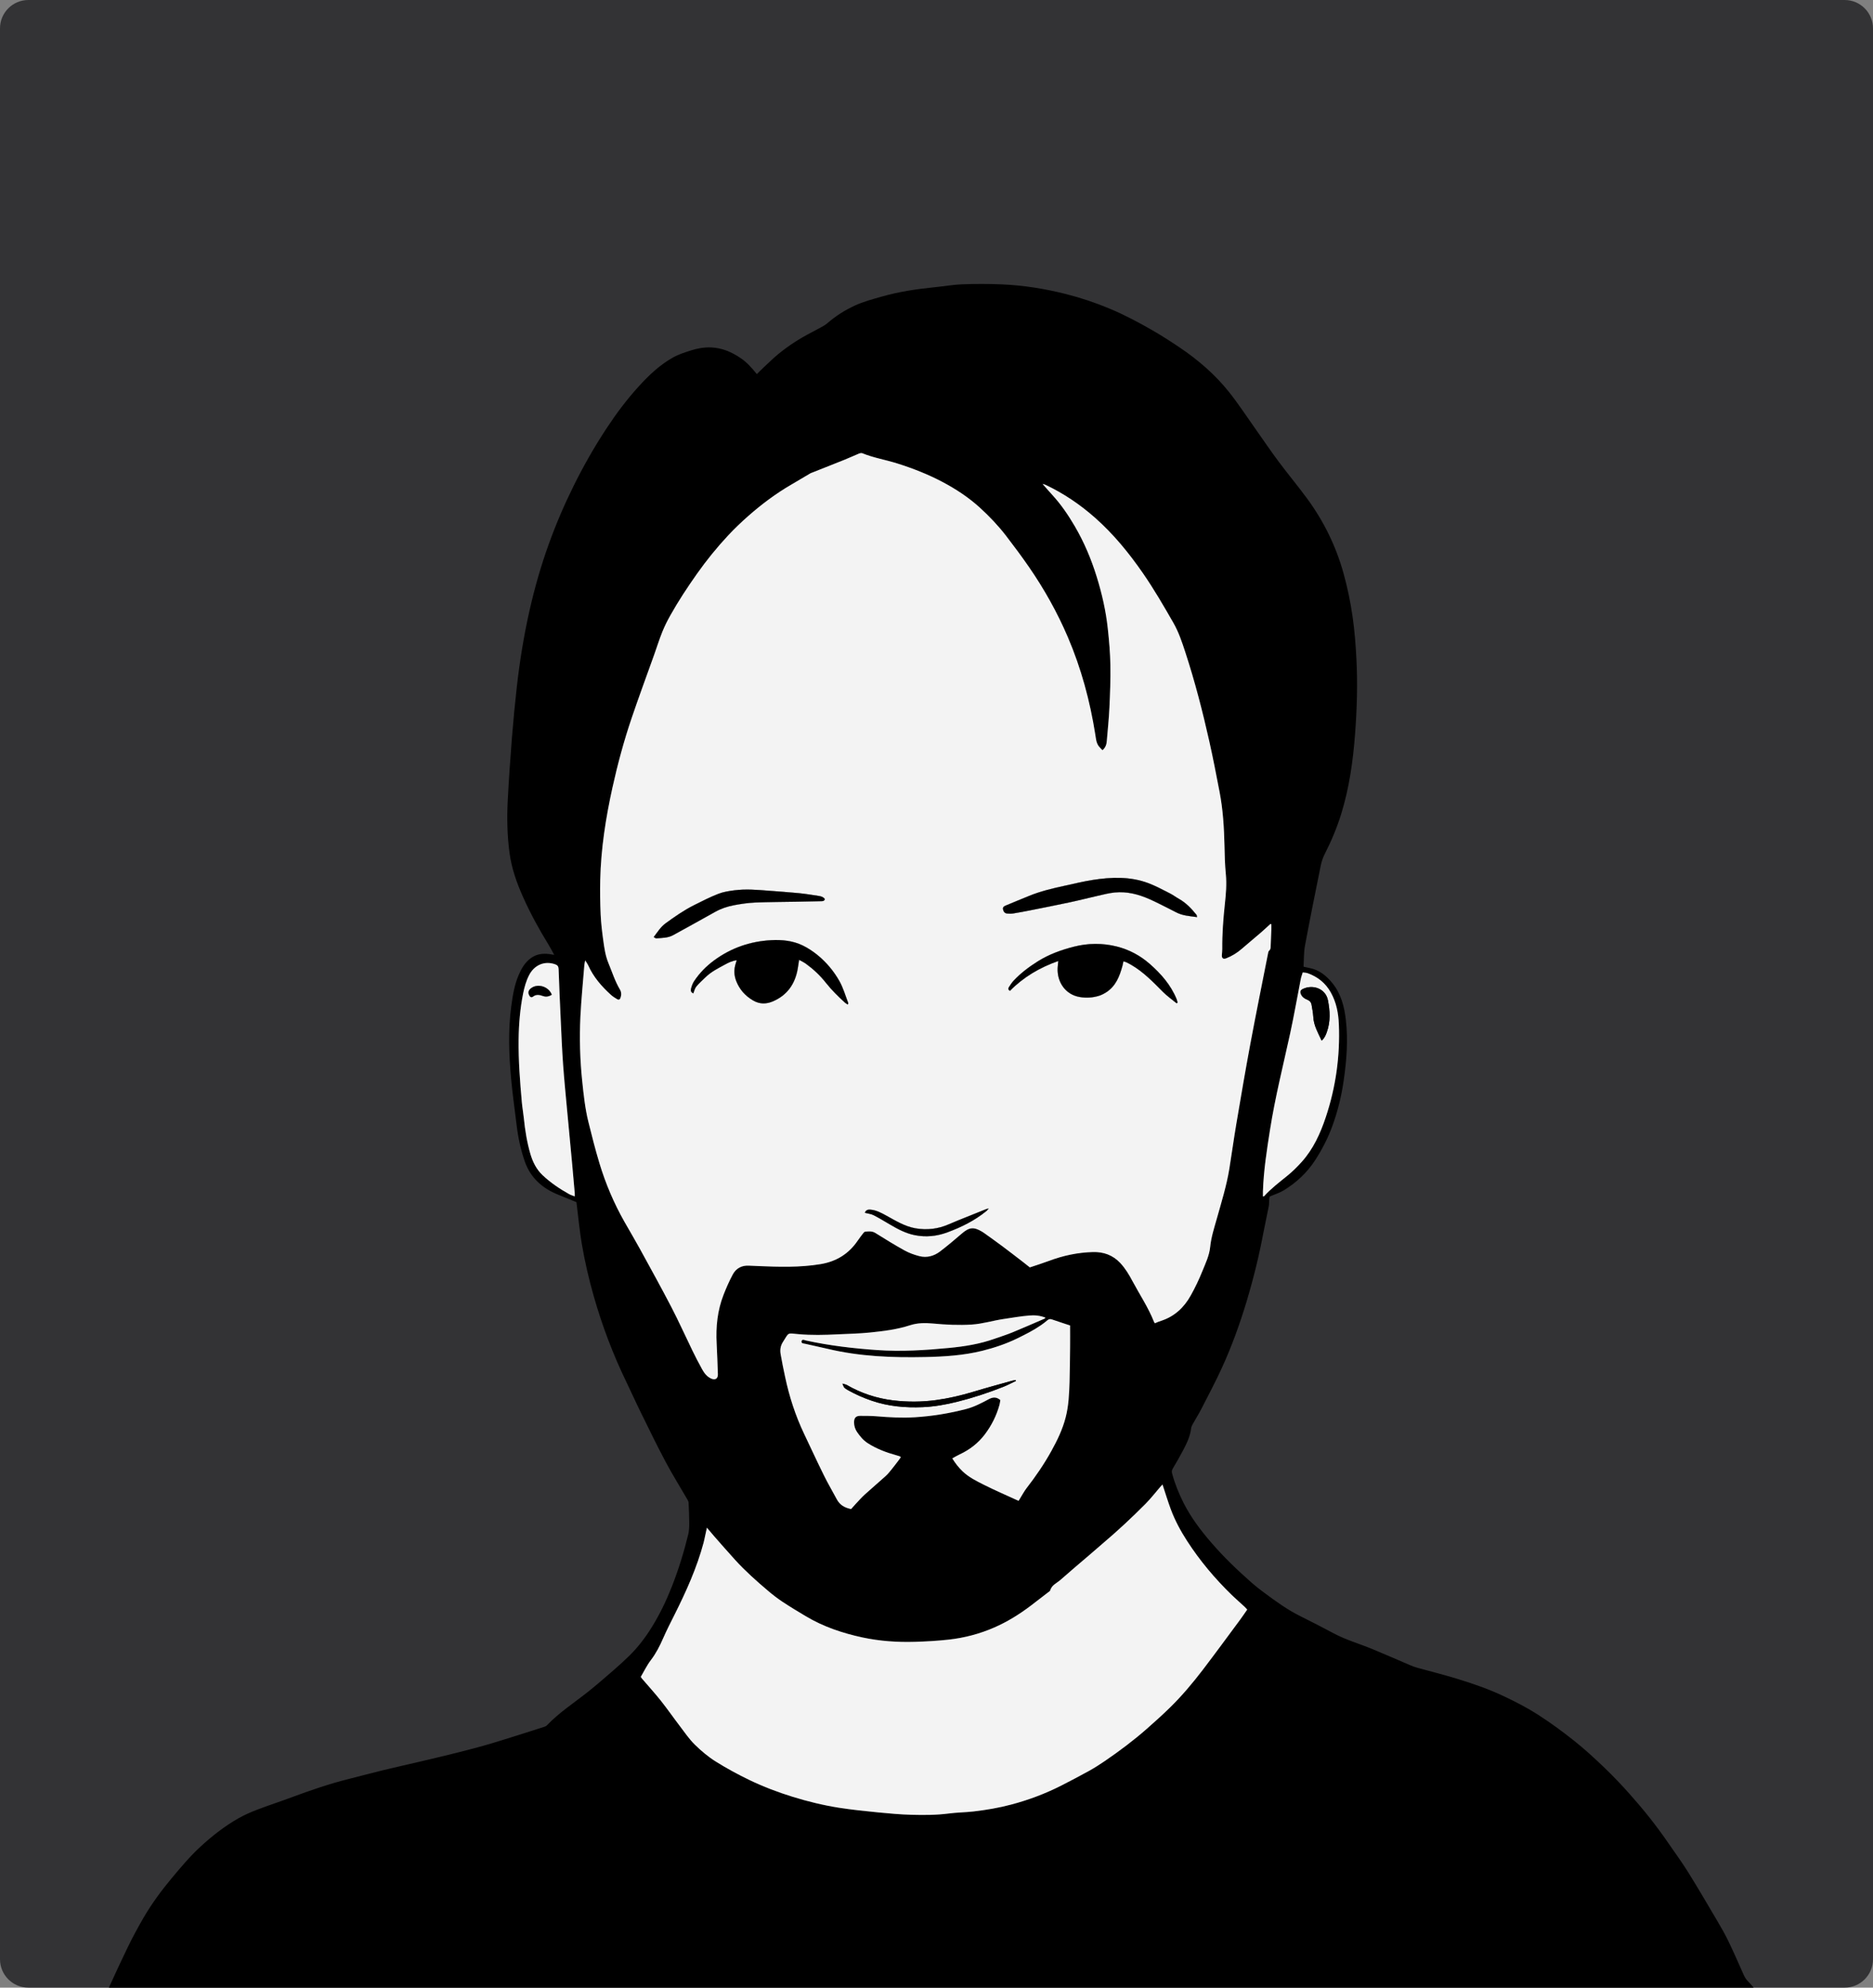 <svg width="330" height="350" viewBox="0 0 330 350" fill="none" xmlns="http://www.w3.org/2000/svg">
<rect x="0" y="0" width="330" height="350" fill="#808080" stroke="none"/>
<g clip-path="url(#clip0_159_76)">
<path d="M0 5C0 2.239 2.239 0 5 0H325C327.761 0 330 2.239 330 5V345C330 347.761 327.761 350 325 350H5C2.239 350 0 347.761 0 345V5Z" fill="#202022" fill-opacity="0.8"/>
<path d="M309.23 350.314C308.81 349.792 308.374 349.281 307.903 348.806C307.573 348.47 307.369 348.09 307.18 347.667C306.316 345.704 305.449 343.741 304.518 341.81C303.933 340.603 303.265 339.435 302.582 338.28C300.882 335.391 299.189 332.498 297.418 329.652C296.315 327.879 295.07 326.197 293.888 324.472C291.838 321.484 289.58 318.658 287.173 315.959C285.732 314.341 284.236 312.765 282.673 311.266C280.957 309.623 279.201 308.005 277.344 306.528C275.278 304.886 273.134 303.323 270.912 301.898C269.05 300.707 267.071 299.686 265.072 298.74C262.351 297.442 259.496 296.46 256.614 295.582C254.348 294.889 252.043 294.319 249.758 293.686C249.322 293.568 248.894 293.409 248.478 293.235C246.247 292.285 244.032 291.3 241.786 290.378C239.524 289.444 237.156 288.779 234.981 287.615C233.053 286.587 231.109 285.581 229.146 284.612C226.809 283.46 224.72 281.925 222.635 280.385C221.928 279.863 221.233 279.317 220.569 278.735C218.036 276.511 215.606 274.184 213.399 271.623C211.537 269.466 209.825 267.207 208.533 264.654C207.697 263 207.002 261.286 206.519 259.489C206.425 259.149 206.448 258.904 206.633 258.591C207.257 257.558 207.85 256.505 208.416 255.441C209.071 254.206 209.684 252.952 209.861 251.531C209.888 251.297 209.982 251.06 210.096 250.854C210.603 249.94 211.168 249.057 211.647 248.127C212.861 245.765 214.106 243.414 215.217 241.004C216.984 237.169 218.421 233.204 219.639 229.159C220.832 225.19 221.822 221.173 222.588 217.101C222.882 215.545 223.236 214.002 223.534 212.446C223.613 212.035 223.589 211.607 223.624 211.184C223.64 210.982 223.687 210.776 223.699 210.701C224.606 210.305 225.466 210.048 226.204 209.593C228.411 208.236 230.28 206.51 231.71 204.302C232.943 202.398 233.972 200.404 234.745 198.275C235.688 195.69 236.343 193.035 236.736 190.308C237.251 186.758 237.537 183.2 237.125 179.619C236.858 177.268 236.285 175.008 234.753 173.121C233.701 171.827 232.456 170.802 230.767 170.465C230.434 170.398 230.104 170.323 229.668 170.228C229.746 168.977 229.699 167.731 229.919 166.535C230.795 161.83 231.741 157.136 232.695 152.443C232.837 151.742 233.068 151.034 233.394 150.397C234.561 148.121 235.546 145.77 236.304 143.325C237.718 138.754 238.382 134.044 238.743 129.287C239.081 124.863 239.214 120.43 238.982 115.99C238.853 113.521 238.664 111.059 238.311 108.609C237.942 106.021 237.415 103.48 236.717 100.967C235.385 96.171 233.229 91.782 230.3 87.789C228.663 85.565 226.891 83.448 225.242 81.231C223.832 79.344 222.513 77.385 221.15 75.461C219.631 73.32 218.193 71.108 216.56 69.058C214.074 65.939 211.074 63.351 207.768 61.139C206.216 60.098 204.642 59.081 203.02 58.151C200.589 56.754 198.111 55.436 195.52 54.356C193.003 53.303 190.423 52.436 187.784 51.772C184.073 50.838 180.303 50.236 176.482 50.074C174.165 49.979 171.841 49.975 169.524 50.066C167.851 50.129 166.186 50.434 164.517 50.596C161.379 50.909 158.277 51.388 155.238 52.258C153.679 52.709 152.108 53.117 150.616 53.806C148.829 54.629 147.199 55.67 145.715 56.96C145.515 57.134 145.287 57.28 145.055 57.411C144.333 57.811 143.606 58.21 142.872 58.59C140.85 59.639 138.941 60.866 137.174 62.306C136.267 63.05 135.427 63.882 134.567 64.681C134.162 65.057 133.777 65.449 133.345 65.872C132.474 64.804 131.633 63.842 130.561 63.106C128.963 62.01 127.255 61.262 125.303 61.179C124.094 61.127 122.908 61.337 121.769 61.697C120.681 62.041 119.566 62.394 118.576 62.948C116.248 64.25 114.328 66.07 112.533 68.045C110.432 70.352 108.571 72.837 106.859 75.438C104.719 78.687 102.794 82.066 101.067 85.557C99.417 88.881 97.957 92.288 96.7 95.779C95.329 99.57 94.218 103.445 93.323 107.382C92.31 111.847 91.579 116.358 91.061 120.905C90.723 123.897 90.436 126.897 90.197 129.901C89.906 133.573 89.651 137.25 89.459 140.926C89.298 144.017 89.361 147.112 89.773 150.187C90.134 152.902 91.033 155.45 92.149 157.94C93.445 160.837 94.96 163.615 96.625 166.31C96.975 166.872 97.273 167.465 97.646 168.142C97.281 168.083 97.022 168.035 96.763 168C95.62 167.857 94.548 167.992 93.566 168.692C92.514 169.44 91.901 170.501 91.406 171.637C90.625 173.425 90.326 175.341 90.071 177.268C89.514 181.479 89.671 185.698 90.048 189.908C90.291 192.639 90.692 195.354 91.018 198.077C91.277 200.273 91.732 202.422 92.459 204.512C93.48 207.436 95.569 209.253 98.349 210.373C99.429 210.808 100.505 211.251 101.561 211.683C101.589 211.912 101.608 212.071 101.628 212.233C101.915 214.496 102.123 216.776 102.504 219.024C103.034 222.15 103.756 225.241 104.624 228.292C106.109 233.5 108.025 238.538 110.385 243.41C111.237 245.171 112.038 246.964 112.906 248.721C114.339 251.634 115.753 254.562 117.281 257.424C118.49 259.699 119.861 261.884 121.149 264.112C121.239 264.27 121.314 264.46 121.321 264.634C121.376 265.817 121.435 266.997 121.435 268.18C121.435 268.849 121.42 269.538 121.262 270.179C120.501 273.313 119.546 276.388 118.368 279.392C117.402 281.845 116.264 284.216 114.881 286.456C113.711 288.356 112.364 290.125 110.758 291.676C109.894 292.511 109.003 293.322 108.096 294.11C106.619 295.388 105.15 296.674 103.627 297.885C101.18 299.832 98.538 301.53 96.358 303.814C96.237 303.94 96.052 304.023 95.879 304.079C92.781 305.06 89.69 306.065 86.576 306.999C84.613 307.589 82.622 308.096 80.635 308.602C78.57 309.125 76.492 309.611 74.419 310.102C72.086 310.652 69.746 311.167 67.417 311.733C65.399 312.223 63.396 312.769 61.382 313.272C57.989 314.119 54.69 315.255 51.415 316.474C49.393 317.226 47.335 317.894 45.321 318.662C44.202 319.09 43.094 319.572 42.053 320.158C39.603 321.543 37.388 323.277 35.319 325.18C33.469 326.882 31.851 328.813 30.238 330.744C28.396 332.953 26.699 335.26 25.258 337.745C24.288 339.415 23.369 341.117 22.525 342.854C21.088 345.823 19.717 348.826 18.343 351.826C17.86 352.867 17.444 353.939 17 355H309.438C309.458 353.654 313.004 355.807 313 354.462C312.996 354.24 309.368 350.488 309.23 350.314ZM101.267 210.677C100.886 210.523 100.556 210.428 100.262 210.266C98.585 209.328 96.99 208.252 95.589 206.93C94.516 205.917 93.861 204.611 93.448 203.198C92.844 201.132 92.506 199.015 92.29 196.874C92.2 195.963 92.031 195.065 91.948 194.155C91.615 190.463 91.332 186.766 91.375 183.054C91.406 180.335 91.634 177.628 92.164 174.957C92.388 173.849 92.687 172.761 93.201 171.747C94.096 169.978 95.883 169.116 97.827 169.808C98.227 169.951 98.4 170.172 98.42 170.635C98.522 173.611 98.651 176.591 98.793 179.567C98.915 182.172 99.021 184.772 99.205 187.372C99.401 190.134 99.68 192.888 99.932 195.647C100.222 198.781 100.525 201.912 100.815 205.046C100.972 206.732 101.118 208.422 101.263 210.108C101.275 210.262 101.263 210.42 101.263 210.677H101.267ZM227.316 181.95C228.007 178.772 228.556 175.566 229.185 172.373C229.255 172.013 229.397 171.66 229.526 171.233C229.837 171.28 230.135 171.277 230.398 171.371C232.169 172.005 233.559 173.117 234.49 174.791C235.452 176.524 235.813 178.4 235.888 180.363C236.112 185.959 235.354 191.42 233.583 196.723C232.625 199.592 231.38 202.331 229.334 204.603C228.564 205.458 227.744 206.277 226.856 206.997C225.423 208.161 223.95 209.273 222.702 210.65C222.678 210.677 222.607 210.662 222.509 210.674C222.509 210.385 222.501 210.096 222.509 209.811C222.627 206.146 223.192 202.529 223.762 198.916C224.665 193.201 226.079 187.593 227.312 181.95H227.316ZM118.309 230.208C116.515 226.757 114.63 223.353 112.761 219.942C111.885 218.343 110.95 216.776 110.047 215.189C108.182 211.912 106.709 208.453 105.618 204.844C104.887 202.43 104.267 199.98 103.662 197.531C103.081 195.18 102.83 192.774 102.578 190.368C102.182 186.588 102.08 182.801 102.26 179.017C102.41 175.982 102.716 172.954 102.955 169.927C102.971 169.713 103.03 169.507 103.105 169.112C103.328 169.476 103.505 169.701 103.619 169.951C104.538 172.028 105.991 173.691 107.644 175.19C107.978 175.491 108.371 175.729 108.759 175.962C109.011 176.109 109.215 176.014 109.321 175.721C109.501 175.21 109.501 174.704 109.223 174.241C108.351 172.776 107.848 171.154 107.2 169.595C106.658 168.289 106.466 166.899 106.278 165.518C106.073 164.026 105.893 162.526 105.826 161.023C105.736 159.012 105.704 156.994 105.751 154.979C105.873 149.475 106.721 144.057 107.907 138.686C108.826 134.539 109.933 130.435 111.3 126.414C112.568 122.674 113.943 118.974 115.27 115.254C115.745 113.912 116.173 112.551 116.703 111.237C117.104 110.244 117.591 109.278 118.117 108.344C119.535 105.815 121.129 103.405 122.802 101.035C124.49 98.644 126.332 96.381 128.323 94.248C129.419 93.076 130.589 91.964 131.79 90.903C134.162 88.81 136.687 86.922 139.424 85.331C140.559 84.674 141.678 84.001 142.805 83.337C142.896 83.281 143.006 83.257 143.104 83.218C144.989 82.474 146.877 81.734 148.758 80.974C149.622 80.626 150.471 80.23 151.334 79.874C151.515 79.803 151.766 79.743 151.931 79.811C153.918 80.622 156.035 80.962 158.069 81.603C160.818 82.47 163.504 83.519 166.052 84.868C168.412 86.115 170.651 87.583 172.638 89.392C174.322 90.923 175.889 92.577 177.279 94.382C178.654 96.167 179.997 97.972 181.277 99.824C183.963 103.714 186.272 107.826 188.137 112.187C190.497 117.7 192.044 123.434 192.979 129.351C193.093 130.059 193.136 130.807 193.596 131.412C193.784 131.654 194.016 131.86 194.243 132.101C194.801 131.626 194.958 131.076 195.005 130.475C195.166 128.524 195.374 126.576 195.465 124.621C195.583 122.124 195.681 119.623 195.637 117.126C195.602 114.981 195.41 112.836 195.182 110.707C194.852 107.6 194.157 104.565 193.234 101.581C192.272 98.466 191.012 95.478 189.366 92.665C188.216 90.698 186.936 88.814 185.384 87.132C184.823 86.522 184.285 85.893 183.684 85.213C183.884 85.272 184.045 85.3 184.191 85.367C187.379 86.867 190.277 88.83 192.916 91.157C196.164 94.018 198.889 97.358 201.359 100.92C203.318 103.749 205.038 106.718 206.747 109.698C207.662 111.296 208.239 113.022 208.808 114.759C210.509 119.94 211.871 125.219 213.065 130.542C213.729 133.498 214.302 136.478 214.875 139.458C215.48 142.581 215.665 145.747 215.739 148.921C215.774 150.587 215.81 152.253 215.975 153.907C216.151 155.696 215.994 157.461 215.802 159.222C215.519 161.846 215.323 164.47 215.346 167.109C215.35 167.458 215.307 167.806 215.28 168.154C215.233 168.72 215.504 168.957 216.049 168.748C217.07 168.352 217.989 167.778 218.822 167.05C219.913 166.1 221.033 165.186 222.124 164.244C222.709 163.737 223.271 163.207 223.844 162.689C223.895 162.712 223.946 162.732 223.997 162.756C223.997 163.045 224.009 163.334 223.997 163.623C223.962 164.588 223.923 165.554 223.88 166.52C223.868 166.836 223.903 167.149 223.605 167.402C223.467 167.517 223.432 167.786 223.393 167.992C222.352 173.267 221.28 178.539 220.294 183.822C219.419 188.504 218.621 193.197 217.828 197.891C217.381 200.515 217.023 203.154 216.599 205.782C216.112 208.79 215.201 211.691 214.38 214.615C213.921 216.242 213.387 217.88 213.222 219.55C213.065 221.106 212.409 222.427 211.855 223.805C211.259 225.293 210.56 226.757 209.774 228.154C208.628 230.2 206.998 231.751 204.736 232.527C204.508 232.602 204.281 232.677 204.057 232.764C203.864 232.84 203.676 232.927 203.483 233.01C203.413 232.911 203.354 232.855 203.326 232.78C202.329 230.243 200.809 227.988 199.533 225.597C198.928 224.458 198.272 223.361 197.385 222.408C196.062 220.991 194.412 220.421 192.555 220.472C189.9 220.544 187.324 221.086 184.827 222.024C183.731 222.435 182.608 222.784 181.446 223.175C181.037 222.851 180.625 222.518 180.205 222.194C178.995 221.268 177.794 220.334 176.576 219.424C175.528 218.644 174.46 217.888 173.396 217.124C173.266 217.029 173.133 216.942 172.995 216.863C171.534 216 170.745 216.107 169.457 217.219C168.2 218.3 166.932 219.376 165.613 220.377C164.548 221.181 163.296 221.529 161.976 221.189C161.085 220.959 160.186 220.639 159.377 220.191C157.625 219.226 155.921 218.169 154.221 217.108C153.643 216.748 153.054 216.839 152.454 216.875C152.344 216.883 152.218 216.994 152.139 217.093C151.794 217.536 151.444 217.979 151.13 218.446C149.54 220.797 147.345 222.142 144.561 222.601C140.924 223.203 137.28 223.092 133.628 222.942C133.071 222.918 132.509 222.894 131.951 222.867C130.679 222.799 129.686 223.33 129.097 224.434C128.48 225.589 127.946 226.8 127.471 228.023C126.403 230.774 126.104 233.643 126.265 236.579C126.363 238.38 126.411 240.181 126.481 241.977C126.509 242.761 126.014 243.078 125.295 242.753C124.545 242.413 124.078 241.784 123.701 241.107C123.085 240.007 122.515 238.879 121.961 237.747C120.736 235.238 119.594 232.685 118.309 230.208ZM174.209 246.382C172.936 247.059 171.668 247.732 170.254 248.104C167.282 248.879 164.274 249.37 161.199 249.564C158.925 249.706 156.675 249.58 154.413 249.39C153.463 249.311 152.505 249.311 151.55 249.315C150.769 249.319 150.471 249.695 150.474 250.486C150.482 251.103 150.667 251.673 150.997 252.156C151.511 252.904 152.081 253.605 152.866 254.115C154.437 255.132 156.153 255.765 157.932 256.26C158.112 256.312 158.293 256.363 158.47 256.422C158.54 256.45 158.603 256.505 158.725 256.585C158.619 256.735 158.525 256.881 158.422 257.016C157.983 257.59 157.555 258.172 157.099 258.73C156.765 259.145 156.428 259.565 156.035 259.921C154.825 261.017 153.577 262.066 152.367 263.166C151.798 263.684 151.283 264.274 150.753 264.836C150.478 265.125 150.219 265.43 149.956 265.726C148.849 265.509 147.973 265.026 147.439 264.017C146.681 262.596 145.86 261.211 145.15 259.766C143.96 257.36 142.837 254.922 141.682 252.497C140.151 249.283 139.059 245.919 138.325 242.437C138.046 241.123 137.767 239.809 137.543 238.483C137.41 237.719 137.484 237.019 137.956 236.283C139.055 234.565 138.659 234.743 140.642 234.925C142.958 235.139 145.271 235.079 147.588 234.961C149.477 234.866 151.374 234.838 153.255 234.644C155.642 234.399 158.034 234.114 160.331 233.366C161.658 232.935 163.001 232.931 164.364 233.057C166.645 233.271 168.927 233.39 171.228 233.239C173.136 233.113 174.943 232.539 176.812 232.262C178.316 232.04 179.816 231.775 181.328 231.648C182.266 231.569 183.236 231.632 184.218 232.036C184.104 232.135 184.061 232.191 184.006 232.214C182.121 233.026 180.24 233.853 178.34 234.632C177.303 235.056 176.231 235.388 175.175 235.76C172.618 236.666 169.964 237.09 167.285 237.351C163.044 237.759 158.796 238.028 154.535 237.731C150.325 237.438 146.143 236.951 142.016 236.049C141.737 235.986 141.305 235.736 141.223 236.207C141.156 236.587 141.619 236.568 141.879 236.631C143.206 236.94 144.541 237.213 145.864 237.525C151.515 238.871 157.264 239.088 163.037 238.962C166.422 238.891 169.81 238.673 173.109 237.85C175.226 237.323 177.299 236.623 179.274 235.657C180.696 234.961 182.102 234.256 183.401 233.358C183.798 233.085 184.179 232.792 184.544 232.479C184.799 232.262 185.043 232.234 185.353 232.341C186.433 232.717 187.521 233.065 188.542 233.405C188.542 234.684 188.553 235.911 188.542 237.141C188.518 239.211 188.506 241.281 188.443 243.347C188.377 245.444 188.29 247.542 187.76 249.588C187.218 251.689 186.288 253.62 185.243 255.5C183.967 257.804 182.486 259.968 180.872 262.046C180.433 262.616 180.099 263.265 179.714 263.878C179.616 264.037 179.518 264.191 179.463 264.282C177.409 263.34 175.375 262.465 173.396 261.472C172.068 260.807 170.721 260.146 169.61 259.094C168.907 258.425 168.33 257.681 167.784 256.806C168.259 256.549 168.664 256.296 169.096 256.098C170.847 255.283 172.343 254.131 173.513 252.588C174.703 251.016 175.583 249.271 176.105 247.356C176.18 247.075 176.207 246.786 176.25 246.536C175.555 245.935 174.9 246.014 174.212 246.382H174.209ZM218.527 285.166C216.34 288.11 214.176 291.078 211.95 293.991C210.143 296.354 208.231 298.633 206.103 300.711C204.783 301.997 203.413 303.232 202.027 304.447C199.694 306.497 197.208 308.353 194.648 310.102C193.768 310.704 192.865 311.281 191.931 311.8C190.297 312.702 188.644 313.577 186.979 314.42C184.163 315.852 181.23 316.949 178.175 317.76C175.976 318.346 173.753 318.718 171.507 318.979C170.077 319.141 168.632 319.145 167.211 319.331C165.008 319.62 162.797 319.624 160.59 319.564C158.654 319.509 156.718 319.339 154.79 319.149C152.461 318.919 150.129 318.682 147.816 318.322C145.051 317.89 142.326 317.218 139.652 316.394C137.056 315.591 134.504 314.625 132.054 313.446C130.015 312.461 128.009 311.38 126.089 310.173C124.765 309.342 123.536 308.309 122.417 307.209C121.431 306.243 120.642 305.072 119.798 303.964C118.659 302.476 117.591 300.932 116.428 299.468C115.36 298.131 114.206 296.864 113.091 295.562C113.024 295.483 112.969 295.392 112.894 295.281C113.479 294.292 113.978 293.235 114.673 292.329C115.58 291.146 116.24 289.848 116.833 288.49C117.449 287.093 118.141 285.732 118.828 284.366C120.885 280.258 122.782 276.083 123.972 271.619C124.082 271.208 124.16 270.784 124.251 270.365C124.345 269.949 124.431 269.538 124.549 269.011C125.032 269.577 125.437 270.072 125.857 270.551C127.078 271.936 128.292 273.333 129.536 274.698C131.323 276.661 133.302 278.418 135.325 280.128C136.141 280.82 136.99 281.477 137.881 282.067C139.216 282.95 140.591 283.777 141.965 284.596C145.075 286.456 148.46 287.584 151.967 288.34C155.006 288.989 158.1 289.198 161.199 289.107C163.17 289.052 165.145 288.937 167.105 288.724C169.897 288.419 172.61 287.706 175.19 286.579C177.495 285.573 179.632 284.244 181.642 282.72C182.663 281.944 183.676 281.157 184.693 280.373C184.819 280.274 184.996 280.175 185.035 280.045C185.306 279.099 186.197 278.77 186.837 278.205C188.577 276.661 190.364 275.169 192.131 273.653C192.822 273.06 193.497 272.454 194.192 271.869C196.855 269.625 199.403 267.254 201.854 264.781C202.773 263.855 203.578 262.806 204.434 261.816C204.555 261.678 204.681 261.551 204.819 261.401C205.317 262.909 205.753 264.349 206.275 265.754C207.006 267.725 208.003 269.569 209.138 271.326C211.4 274.833 214.074 277.999 217.059 280.896C217.769 281.584 218.519 282.229 219.246 282.898C219.419 283.06 219.572 283.238 219.748 283.424C219.32 284.034 218.936 284.608 218.527 285.166Z" fill="black"/>
<path d="M101.263 210.108C101.118 208.422 100.972 206.732 100.815 205.046C100.525 201.912 100.222 198.781 99.932 195.647C99.68 192.888 99.401 190.134 99.205 187.372C99.021 184.772 98.915 182.172 98.793 179.567C98.651 176.591 98.522 173.611 98.42 170.635C98.4 170.172 98.227 169.951 97.827 169.808C95.883 169.116 94.096 169.978 93.201 171.747C92.687 172.761 92.388 173.849 92.164 174.957C91.634 177.628 91.406 180.335 91.375 183.054C91.332 186.766 91.615 190.463 91.948 194.155C92.031 195.065 92.2 195.963 92.29 196.874C92.506 199.015 92.844 201.132 93.448 203.198C93.861 204.611 94.516 205.917 95.589 206.93C96.99 208.252 98.585 209.328 100.262 210.266C100.556 210.428 100.886 210.523 101.267 210.677C101.267 210.42 101.275 210.262 101.267 210.108H101.263ZM95.651 175.38C95.062 175.171 94.485 175.04 93.912 175.487C93.625 175.709 93.374 175.555 93.221 175.218C93.009 174.759 93.107 174.371 93.554 174.027C94.721 173.117 96.668 173.695 97.218 175.159C96.688 175.491 96.193 175.57 95.651 175.38Z" fill="#F3F3F3"/>
<path d="M235.888 180.363C235.813 178.4 235.452 176.524 234.49 174.791C233.559 173.117 232.169 172.005 230.398 171.371C230.135 171.277 229.837 171.28 229.526 171.233C229.397 171.66 229.255 172.013 229.185 172.373C228.556 175.566 228.007 178.772 227.316 181.95C226.083 187.593 224.669 193.201 223.766 198.916C223.196 202.529 222.631 206.146 222.513 209.811C222.501 210.096 222.513 210.385 222.513 210.674C222.611 210.662 222.682 210.674 222.705 210.65C223.954 209.273 225.427 208.161 226.86 206.997C227.748 206.277 228.568 205.458 229.338 204.603C231.384 202.331 232.629 199.592 233.587 196.723C235.358 191.42 236.116 185.959 235.892 180.363H235.888ZM233.771 181.74C233.587 182.259 233.379 182.785 232.86 183.244C232.531 182.544 232.201 181.906 231.93 181.249C231.627 180.533 231.419 179.793 231.38 178.998C231.345 178.305 231.191 177.616 231.081 176.928C231.007 176.453 230.701 176.184 230.276 176.01C229.848 175.836 229.475 175.594 229.259 175.155C229.008 174.656 229.087 174.355 229.601 174.122C231.356 173.315 233.559 174.106 233.96 176.109C234.337 177.996 234.439 179.888 233.771 181.74Z" fill="#F3F3F3"/>
<path d="M188.542 233.405C187.521 233.065 186.433 232.717 185.353 232.341C185.043 232.234 184.799 232.262 184.544 232.479C184.179 232.792 183.798 233.085 183.401 233.358C182.102 234.256 180.696 234.961 179.274 235.657C177.299 236.623 175.226 237.323 173.109 237.85C169.81 238.673 166.422 238.891 163.037 238.962C157.264 239.088 151.515 238.871 145.864 237.525C144.541 237.213 143.206 236.94 141.879 236.631C141.619 236.568 141.156 236.587 141.223 236.207C141.305 235.736 141.737 235.986 142.016 236.049C146.143 236.951 150.325 237.438 154.535 237.731C158.796 238.028 163.044 237.759 167.285 237.351C169.964 237.09 172.618 236.666 175.175 235.76C176.231 235.388 177.303 235.056 178.34 234.632C180.24 233.853 182.121 233.026 184.006 232.214C184.061 232.191 184.104 232.135 184.218 232.036C183.236 231.632 182.266 231.569 181.328 231.648C179.816 231.775 178.316 232.04 176.812 232.262C174.943 232.539 173.136 233.113 171.228 233.239C168.927 233.39 166.645 233.271 164.364 233.057C163.001 232.931 161.658 232.935 160.331 233.366C158.034 234.114 155.642 234.399 153.255 234.644C151.374 234.838 149.477 234.866 147.588 234.961C145.271 235.079 142.958 235.139 140.642 234.925C138.659 234.743 139.055 234.565 137.956 236.283C137.484 237.019 137.41 237.719 137.543 238.483C137.767 239.809 138.046 241.123 138.325 242.437C139.059 245.919 140.151 249.283 141.682 252.497C142.837 254.922 143.96 257.36 145.15 259.766C145.86 261.211 146.681 262.596 147.439 264.017C147.973 265.026 148.849 265.509 149.956 265.726C150.219 265.43 150.478 265.125 150.753 264.836C151.283 264.274 151.798 263.684 152.367 263.166C153.577 262.066 154.825 261.017 156.035 259.921C156.428 259.565 156.765 259.145 157.099 258.73C157.555 258.172 157.983 257.59 158.422 257.016C158.525 256.881 158.619 256.735 158.725 256.585C158.603 256.505 158.54 256.45 158.47 256.422C158.293 256.363 158.112 256.312 157.932 256.26C156.153 255.765 154.437 255.132 152.866 254.115C152.081 253.605 151.511 252.904 150.997 252.156C150.667 251.673 150.482 251.103 150.474 250.486C150.471 249.695 150.769 249.319 151.55 249.315C152.505 249.315 153.463 249.315 154.413 249.39C156.675 249.58 158.925 249.706 161.199 249.564C164.274 249.37 167.282 248.879 170.254 248.104C171.668 247.732 172.936 247.059 174.209 246.382C174.896 246.014 175.552 245.935 176.247 246.536C176.203 246.786 176.176 247.075 176.101 247.356C175.579 249.271 174.699 251.016 173.51 252.588C172.339 254.131 170.843 255.283 169.092 256.098C168.66 256.296 168.255 256.549 167.78 256.806C168.326 257.681 168.903 258.425 169.606 259.094C170.718 260.146 172.064 260.807 173.392 261.472C175.371 262.465 177.405 263.34 179.459 264.282C179.514 264.191 179.612 264.037 179.71 263.878C180.095 263.265 180.429 262.616 180.869 262.046C182.482 259.968 183.963 257.804 185.239 255.5C186.284 253.62 187.214 251.689 187.756 249.588C188.286 247.542 188.373 245.444 188.44 243.347C188.502 241.281 188.514 239.211 188.538 237.141C188.553 235.911 188.538 234.684 188.538 233.405H188.542ZM176.82 244.186C174.142 245.25 171.413 246.149 168.613 246.845C166.61 247.344 164.596 247.7 162.55 247.787C159.502 247.914 156.494 247.649 153.569 246.643C152.124 246.149 150.738 245.543 149.41 244.795C149.179 244.665 148.943 244.522 148.758 244.336C148.633 244.206 148.594 243.996 148.429 243.636C148.821 243.758 149.025 243.782 149.194 243.877C151.727 245.337 154.441 246.232 157.331 246.584C159.86 246.893 162.389 246.881 164.91 246.54C167.152 246.236 169.351 245.721 171.523 245.064C173.788 244.376 176.078 243.762 178.359 243.121C178.556 243.066 178.764 243.05 178.964 243.018C178.972 243.07 178.976 243.121 178.98 243.173C178.261 243.513 177.558 243.893 176.82 244.186Z" fill="#F3F3F3"/>
<path d="M219.748 283.424C219.32 284.034 218.936 284.608 218.527 285.166C216.34 288.11 214.176 291.078 211.95 293.991C210.143 296.354 208.231 298.633 206.103 300.711C204.783 301.997 203.413 303.232 202.027 304.447C199.694 306.497 197.208 308.353 194.648 310.102C193.768 310.704 192.865 311.281 191.931 311.8C190.297 312.702 188.644 313.577 186.979 314.42C184.163 315.852 181.23 316.949 178.175 317.76C175.976 318.346 173.753 318.718 171.507 318.979C170.077 319.141 168.632 319.145 167.211 319.331C165.008 319.62 162.797 319.624 160.59 319.564C158.654 319.509 156.718 319.339 154.79 319.149C152.461 318.919 150.129 318.682 147.816 318.322C145.051 317.89 142.326 317.218 139.652 316.394C137.056 315.591 134.504 314.625 132.054 313.446C130.015 312.461 128.009 311.38 126.089 310.173C124.765 309.342 123.536 308.309 122.417 307.209C121.431 306.243 120.642 305.072 119.798 303.964C118.659 302.476 117.591 300.932 116.428 299.468C115.36 298.131 114.206 296.864 113.091 295.562C113.024 295.483 112.969 295.392 112.894 295.281C113.479 294.292 113.978 293.235 114.673 292.329C115.58 291.146 116.24 289.848 116.833 288.49C117.449 287.093 118.141 285.732 118.828 284.366C120.885 280.258 122.782 276.083 123.972 271.619C124.082 271.208 124.16 270.784 124.251 270.365C124.345 269.949 124.431 269.538 124.549 269.011C125.032 269.577 125.437 270.072 125.857 270.551C127.078 271.936 128.292 273.333 129.536 274.698C131.323 276.661 133.302 278.418 135.325 280.128C136.141 280.82 136.99 281.477 137.881 282.067C139.216 282.95 140.591 283.777 141.965 284.596C145.075 286.456 148.46 287.584 151.967 288.34C155.006 288.989 158.1 289.198 161.199 289.107C163.17 289.052 165.145 288.937 167.105 288.724C169.897 288.419 172.61 287.706 175.19 286.579C177.495 285.573 179.632 284.244 181.642 282.72C182.663 281.944 183.676 281.157 184.693 280.373C184.819 280.274 184.996 280.175 185.035 280.045C185.306 279.099 186.197 278.77 186.837 278.205C188.577 276.661 190.364 275.169 192.131 273.653C192.822 273.06 193.497 272.454 194.192 271.869C196.855 269.625 199.403 267.254 201.854 264.781C202.773 263.855 203.578 262.806 204.434 261.816C204.555 261.678 204.681 261.551 204.819 261.401C205.317 262.909 205.753 264.349 206.275 265.754C207.006 267.725 208.003 269.569 209.138 271.326C211.4 274.833 214.074 277.999 217.059 280.896C217.769 281.584 218.519 282.229 219.246 282.898C219.419 283.06 219.572 283.238 219.748 283.424Z" fill="#F3F3F3"/>
<path d="M223.997 162.756C223.946 162.732 223.895 162.712 223.844 162.689C223.271 163.207 222.709 163.737 222.124 164.244C221.033 165.186 219.913 166.1 218.822 167.05C217.989 167.778 217.07 168.352 216.049 168.748C215.504 168.957 215.233 168.72 215.28 168.154C215.307 167.806 215.35 167.458 215.346 167.109C215.323 164.47 215.519 161.846 215.802 159.222C215.994 157.461 216.151 155.696 215.975 153.907C215.81 152.253 215.774 150.587 215.739 148.921C215.665 145.747 215.48 142.581 214.875 139.458C214.302 136.478 213.729 133.498 213.065 130.542C211.871 125.219 210.509 119.94 208.808 114.759C208.239 113.022 207.662 111.296 206.747 109.698C205.038 106.718 203.318 103.749 201.359 100.92C198.889 97.358 196.164 94.018 192.916 91.157C190.277 88.83 187.379 86.867 184.191 85.367C184.045 85.3 183.884 85.272 183.684 85.213C184.285 85.893 184.823 86.522 185.384 87.132C186.936 88.814 188.216 90.698 189.366 92.665C191.012 95.478 192.272 98.466 193.234 101.581C194.157 104.565 194.852 107.6 195.182 110.707C195.41 112.836 195.602 114.981 195.637 117.126C195.681 119.623 195.583 122.124 195.465 124.621C195.374 126.576 195.166 128.524 195.005 130.475C194.958 131.076 194.801 131.626 194.243 132.101C194.016 131.86 193.784 131.654 193.596 131.412C193.136 130.807 193.093 130.059 192.979 129.351C192.044 123.434 190.497 117.7 188.137 112.187C186.272 107.826 183.963 103.714 181.277 99.824C179.997 97.972 178.654 96.167 177.279 94.382C175.889 92.577 174.322 90.923 172.638 89.392C170.651 87.583 168.412 86.115 166.052 84.868C163.504 83.519 160.818 82.47 158.069 81.603C156.035 80.962 153.918 80.622 151.931 79.811C151.766 79.743 151.515 79.803 151.334 79.874C150.471 80.23 149.622 80.626 148.758 80.974C146.877 81.734 144.989 82.474 143.104 83.218C143.006 83.257 142.896 83.281 142.805 83.337C141.678 84.001 140.559 84.674 139.424 85.331C136.687 86.922 134.162 88.81 131.79 90.903C130.589 91.964 129.419 93.076 128.323 94.248C126.332 96.381 124.49 98.644 122.802 101.035C121.129 103.405 119.535 105.815 118.117 108.344C117.591 109.278 117.104 110.244 116.703 111.237C116.173 112.551 115.745 113.912 115.27 115.254C113.943 118.974 112.568 122.674 111.3 126.414C109.933 130.435 108.826 134.539 107.907 138.686C106.721 144.057 105.873 149.475 105.751 154.979C105.704 156.994 105.736 159.012 105.826 161.023C105.893 162.526 106.073 164.026 106.278 165.518C106.466 166.899 106.658 168.289 107.2 169.595C107.848 171.154 108.351 172.776 109.223 174.241C109.501 174.704 109.501 175.21 109.321 175.721C109.215 176.014 109.011 176.109 108.759 175.962C108.371 175.729 107.978 175.491 107.644 175.19C105.991 173.691 104.538 172.028 103.619 169.951C103.505 169.701 103.328 169.476 103.105 169.112C103.03 169.507 102.971 169.713 102.955 169.927C102.716 172.954 102.41 175.982 102.26 179.017C102.08 182.801 102.182 186.588 102.578 190.368C102.83 192.774 103.081 195.18 103.662 197.531C104.267 199.98 104.887 202.43 105.618 204.844C106.709 208.453 108.182 211.912 110.047 215.189C110.95 216.776 111.885 218.343 112.761 219.942C114.63 223.353 116.515 226.757 118.309 230.208C119.594 232.685 120.736 235.238 121.961 237.747C122.515 238.879 123.085 240.007 123.701 241.107C124.078 241.784 124.545 242.413 125.295 242.753C126.014 243.078 126.509 242.761 126.481 241.977C126.411 240.181 126.363 238.38 126.265 236.579C126.104 233.643 126.403 230.774 127.471 228.023C127.946 226.8 128.48 225.589 129.097 224.434C129.686 223.33 130.679 222.799 131.951 222.867C132.509 222.894 133.071 222.918 133.628 222.942C137.28 223.092 140.924 223.203 144.561 222.601C147.345 222.142 149.54 220.797 151.13 218.446C151.444 217.979 151.794 217.536 152.139 217.093C152.218 216.994 152.344 216.883 152.454 216.875C153.054 216.839 153.643 216.748 154.221 217.108C155.921 218.169 157.625 219.226 159.377 220.191C160.186 220.639 161.085 220.959 161.976 221.189C163.296 221.529 164.548 221.181 165.613 220.377C166.932 219.376 168.2 218.3 169.457 217.219C170.745 216.107 171.534 216 172.995 216.863C173.133 216.942 173.266 217.029 173.396 217.124C174.46 217.888 175.528 218.644 176.576 219.424C177.794 220.334 178.995 221.268 180.205 222.194C180.625 222.518 181.037 222.851 181.446 223.175C182.608 222.784 183.731 222.435 184.827 222.024C187.324 221.086 189.9 220.544 192.555 220.472C194.412 220.421 196.062 220.991 197.385 222.408C198.272 223.361 198.928 224.458 199.533 225.597C200.809 227.988 202.329 230.243 203.326 232.78C203.354 232.855 203.413 232.911 203.483 233.01C203.676 232.927 203.864 232.84 204.057 232.764C204.281 232.677 204.508 232.602 204.736 232.527C206.998 231.751 208.628 230.2 209.774 228.154C210.56 226.757 211.259 225.293 211.855 223.805C212.409 222.427 213.065 221.106 213.222 219.55C213.387 217.88 213.921 216.242 214.38 214.615C215.201 211.691 216.112 208.79 216.599 205.782C217.023 203.154 217.381 200.515 217.828 197.891C218.621 193.197 219.419 188.504 220.294 183.822C221.28 178.539 222.352 173.267 223.393 167.992C223.432 167.786 223.467 167.517 223.605 167.402C223.903 167.149 223.868 166.836 223.88 166.52C223.923 165.554 223.962 164.588 223.997 163.623C224.009 163.334 223.997 163.045 223.997 162.756ZM115.639 165.237C115.517 165.249 115.38 165.115 115.176 165.008C115.843 164.133 116.385 163.235 117.237 162.61C118.851 161.426 120.497 160.283 122.291 159.384C123.697 158.68 125.103 157.959 126.56 157.394C127.467 157.041 128.464 156.891 129.434 156.768C131.374 156.523 133.318 156.677 135.258 156.832C137.041 156.974 138.823 157.085 140.598 157.259C141.82 157.378 143.029 157.572 144.243 157.758C144.655 157.821 145.071 157.94 145.322 158.312C145.252 158.656 145.008 158.68 144.765 158.688C143.355 158.719 141.945 158.755 140.536 158.779C138.034 158.826 135.533 158.822 133.035 158.929C131.794 158.981 130.55 159.17 129.324 159.4C128.146 159.622 127.011 159.998 125.951 160.599C123.513 161.98 121.05 163.314 118.6 164.671C117.673 165.182 116.644 165.146 115.639 165.237ZM149.371 176.892C149.194 176.777 149.029 176.698 148.9 176.58C147.686 175.487 146.532 174.348 145.511 173.057C144.498 171.771 143.304 170.651 141.977 169.693C141.635 169.448 141.246 169.274 140.795 169.017C140.704 169.599 140.634 170.089 140.551 170.576C140.084 173.291 138.666 175.289 136.114 176.354C134.967 176.829 133.813 176.837 132.666 176.16C131.3 175.353 130.314 174.26 129.725 172.776C129.313 171.732 129.285 170.691 129.635 169.626C129.686 169.476 129.725 169.325 129.796 169.092C129.026 169.179 128.382 169.492 127.773 169.824C126.556 170.485 125.303 171.102 124.294 172.092C123.74 172.634 123.151 173.148 122.664 173.742C122.401 174.067 122.315 174.534 122.15 174.933C121.777 174.735 121.636 174.53 121.765 174.047C121.879 173.611 122.04 173.164 122.283 172.792C123.234 171.348 124.435 170.129 125.825 169.108C128.814 166.911 132.183 165.756 135.859 165.554C137.763 165.451 139.664 165.637 141.407 166.476C142.358 166.935 143.269 167.541 144.085 168.213C145.625 169.476 146.909 171.015 147.887 172.745C148.566 173.948 148.947 175.317 149.45 176.615C149.473 176.671 149.414 176.754 149.371 176.892ZM173.761 213.278C171.699 214.944 169.375 216.099 166.901 217.009C165.008 217.706 163.111 217.884 161.163 217.496C159.604 217.188 158.207 216.444 156.844 215.648C155.874 215.082 154.92 214.493 153.922 213.986C153.486 213.76 152.964 213.713 152.375 213.559C152.571 213.044 152.933 212.973 153.353 213.004C154.394 213.084 155.281 213.574 156.176 214.065C157.81 214.96 159.408 215.961 161.289 216.289C163.335 216.645 165.31 216.408 167.219 215.561C168.271 215.098 169.343 214.686 170.407 214.255C171.515 213.804 172.626 213.361 173.741 212.917C173.835 212.878 173.938 212.87 174.212 212.815C173.989 213.044 173.887 213.175 173.761 213.278ZM207.296 176.667C206.503 176.01 205.655 175.416 204.928 174.692C203.189 172.947 201.489 171.17 199.341 169.919C199.042 169.745 198.732 169.583 198.418 169.432C198.28 169.369 198.127 169.341 197.931 169.286C197.868 169.583 197.825 169.844 197.754 170.101C197.259 171.918 196.592 173.635 194.927 174.716C194.526 174.973 194.09 175.202 193.643 175.345C192.531 175.689 191.4 175.756 190.242 175.566C187.693 175.143 186.221 172.903 186.343 170.453C186.362 170.085 186.409 169.717 186.453 169.223C183.181 170.378 180.327 172.056 177.951 174.47C177.511 174.249 177.656 173.983 177.798 173.762C178.045 173.382 178.296 172.994 178.607 172.666C179.863 171.328 181.316 170.244 182.859 169.274C184.831 168.039 186.994 167.26 189.217 166.698C191.699 166.068 194.232 166.041 196.737 166.662C198.92 167.204 200.884 168.257 202.568 169.729C204.548 171.463 206.283 173.433 207.304 175.931C207.387 176.128 207.418 176.35 207.473 176.56C207.414 176.595 207.355 176.631 207.296 176.667ZM207.202 160.639C206.754 160.401 206.303 160.172 205.847 159.946C204.748 159.404 203.66 158.83 202.537 158.335C200.585 157.473 198.551 156.942 196.403 157.156C195.402 157.255 194.412 157.516 193.427 157.738C191.789 158.106 190.167 158.529 188.526 158.878C186.185 159.38 183.837 159.839 181.493 160.306C180.499 160.504 179.506 160.69 178.508 160.852C178.171 160.908 177.817 160.896 177.476 160.868C177.04 160.829 176.828 160.583 176.726 160.156C176.624 159.721 176.926 159.566 177.217 159.444C178.567 158.874 179.93 158.328 181.285 157.77C183.342 156.923 185.498 156.42 187.662 155.953C189.268 155.601 190.874 155.209 192.5 154.952C195.795 154.437 199.097 154.311 202.29 155.498C203.609 155.989 204.854 156.677 206.118 157.31C206.664 157.584 207.159 157.967 207.693 158.264C208.954 158.969 209.927 159.99 210.819 161.106C210.862 161.157 210.858 161.252 210.909 161.494C209.586 161.311 208.337 161.244 207.202 160.639Z" fill="#F3F3F3"/>
<path d="M173.741 212.917C172.626 213.361 171.515 213.804 170.407 214.255C169.343 214.686 168.271 215.098 167.219 215.561C165.31 216.408 163.335 216.645 161.289 216.289C159.408 215.961 157.81 214.96 156.176 214.065C155.281 213.574 154.394 213.084 153.353 213.004C152.933 212.973 152.571 213.044 152.375 213.559C152.964 213.713 153.486 213.76 153.922 213.986C154.92 214.493 155.874 215.082 156.844 215.648C158.207 216.444 159.604 217.188 161.163 217.496C163.111 217.884 165.008 217.706 166.901 217.009C169.375 216.099 171.699 214.944 173.761 213.278C173.887 213.175 173.989 213.044 174.212 212.815C173.938 212.87 173.835 212.878 173.741 212.917ZM144.243 157.758C143.029 157.572 141.82 157.378 140.598 157.259C138.823 157.085 137.041 156.974 135.258 156.832C133.318 156.677 131.374 156.523 129.434 156.768C128.464 156.891 127.467 157.041 126.56 157.394C125.103 157.959 123.697 158.68 122.291 159.384C120.497 160.283 118.851 161.426 117.237 162.61C116.385 163.235 115.843 164.133 115.176 165.008C115.38 165.115 115.517 165.249 115.639 165.237C116.644 165.146 117.673 165.182 118.6 164.671C121.05 163.314 123.513 161.98 125.951 160.599C127.011 159.998 128.146 159.622 129.324 159.4C130.55 159.17 131.794 158.981 133.035 158.929C135.533 158.822 138.034 158.826 140.536 158.779C141.945 158.755 143.355 158.719 144.765 158.688C145.008 158.68 145.252 158.656 145.322 158.312C145.071 157.94 144.655 157.821 144.243 157.758ZM210.819 161.106C209.927 159.99 208.954 158.969 207.693 158.264C207.159 157.967 206.664 157.584 206.118 157.31C204.854 156.677 203.609 155.989 202.29 155.498C199.097 154.311 195.795 154.437 192.5 154.952C190.874 155.209 189.268 155.601 187.662 155.953C185.498 156.42 183.342 156.923 181.285 157.77C179.93 158.328 178.567 158.874 177.217 159.444C176.926 159.566 176.624 159.721 176.726 160.156C176.828 160.583 177.04 160.829 177.476 160.868C177.817 160.896 178.171 160.908 178.508 160.852C179.506 160.69 180.499 160.504 181.493 160.306C183.837 159.839 186.185 159.38 188.526 158.878C190.167 158.529 191.789 158.106 193.427 157.738C194.412 157.516 195.402 157.255 196.403 157.156C198.551 156.942 200.585 157.473 202.537 158.335C203.66 158.83 204.748 159.404 205.847 159.946C206.303 160.172 206.754 160.401 207.202 160.639C208.337 161.244 209.586 161.311 210.909 161.494C210.858 161.252 210.862 161.157 210.819 161.106ZM207.304 175.931C206.283 173.433 204.548 171.463 202.568 169.729C200.884 168.257 198.92 167.204 196.737 166.662C194.232 166.041 191.699 166.068 189.217 166.698C186.994 167.26 184.831 168.039 182.859 169.274C181.316 170.244 179.863 171.328 178.607 172.666C178.296 172.994 178.045 173.382 177.798 173.762C177.656 173.983 177.511 174.249 177.951 174.47C180.327 172.056 183.181 170.378 186.453 169.223C186.409 169.717 186.362 170.085 186.343 170.453C186.221 172.903 187.693 175.143 190.242 175.566C191.4 175.756 192.531 175.689 193.643 175.345C194.09 175.202 194.526 174.973 194.927 174.716C196.592 173.635 197.259 171.918 197.754 170.101C197.825 169.844 197.868 169.583 197.931 169.286C198.127 169.341 198.28 169.369 198.418 169.432C198.732 169.583 199.042 169.745 199.341 169.919C201.489 171.17 203.189 172.947 204.928 174.692C205.655 175.416 206.503 176.01 207.296 176.667C207.355 176.631 207.414 176.595 207.473 176.56C207.418 176.35 207.387 176.128 207.304 175.931ZM149.45 176.615C148.947 175.317 148.566 173.948 147.887 172.745C146.909 171.015 145.625 169.476 144.085 168.213C143.269 167.541 142.358 166.935 141.407 166.476C139.664 165.637 137.763 165.451 135.859 165.554C132.183 165.756 128.814 166.911 125.825 169.108C124.435 170.129 123.234 171.348 122.283 172.792C122.04 173.164 121.879 173.611 121.765 174.047C121.636 174.53 121.777 174.735 122.15 174.933C122.315 174.534 122.401 174.067 122.664 173.742C123.151 173.148 123.74 172.634 124.294 172.092C125.303 171.102 126.556 170.485 127.773 169.824C128.382 169.492 129.026 169.179 129.796 169.092C129.725 169.325 129.686 169.476 129.635 169.626C129.285 170.691 129.313 171.732 129.725 172.776C130.314 174.26 131.3 175.353 132.666 176.16C133.813 176.837 134.967 176.829 136.114 176.354C138.666 175.289 140.084 173.291 140.551 170.576C140.634 170.089 140.704 169.599 140.795 169.017C141.246 169.274 141.635 169.448 141.977 169.693C143.304 170.651 144.498 171.771 145.511 173.057C146.532 174.348 147.686 175.487 148.9 176.58C149.029 176.698 149.194 176.777 149.371 176.892C149.414 176.754 149.473 176.671 149.45 176.615Z" fill="white"/>
<path d="M93.554 174.027C93.107 174.371 93.009 174.759 93.221 175.218C93.374 175.555 93.625 175.709 93.912 175.487C94.485 175.04 95.062 175.171 95.651 175.38C96.193 175.57 96.688 175.491 97.218 175.159C96.668 173.695 94.721 173.117 93.554 174.027Z" fill="white"/>
<path d="M149.371 176.892C149.194 176.777 149.029 176.698 148.9 176.58C147.686 175.487 146.532 174.348 145.511 173.057C144.498 171.771 143.304 170.651 141.977 169.693C141.635 169.448 141.246 169.274 140.795 169.017C140.704 169.599 140.634 170.089 140.551 170.576C140.084 173.291 138.666 175.289 136.114 176.354C134.967 176.829 133.813 176.837 132.666 176.16C131.3 175.353 130.314 174.26 129.725 172.776C129.313 171.732 129.285 170.691 129.635 169.626C129.686 169.476 129.725 169.325 129.796 169.092C129.026 169.179 128.382 169.492 127.773 169.824C126.556 170.485 125.303 171.102 124.294 172.092C123.74 172.634 123.151 173.148 122.664 173.742C122.401 174.067 122.315 174.534 122.15 174.933C121.777 174.735 121.636 174.53 121.765 174.047C121.879 173.611 122.04 173.164 122.283 172.792C123.234 171.348 124.435 170.129 125.825 169.108C128.814 166.911 132.183 165.756 135.859 165.554C137.763 165.451 139.664 165.637 141.407 166.476C142.358 166.935 143.269 167.541 144.085 168.213C145.625 169.476 146.909 171.015 147.887 172.745C148.566 173.948 148.947 175.317 149.45 176.615C149.473 176.671 149.414 176.754 149.371 176.892Z" fill="black"/>
<path d="M207.473 176.56C207.414 176.595 207.355 176.631 207.296 176.667C206.503 176.01 205.655 175.416 204.928 174.692C203.189 172.947 201.489 171.17 199.341 169.919C199.042 169.745 198.732 169.583 198.418 169.432C198.28 169.369 198.127 169.341 197.931 169.286C197.868 169.583 197.825 169.844 197.754 170.101C197.259 171.918 196.592 173.635 194.927 174.716C194.526 174.973 194.09 175.202 193.643 175.345C192.531 175.689 191.4 175.756 190.242 175.566C187.693 175.143 186.221 172.903 186.343 170.453C186.362 170.085 186.409 169.717 186.453 169.223C183.181 170.378 180.327 172.056 177.951 174.47C177.511 174.249 177.656 173.983 177.798 173.762C178.045 173.382 178.296 172.994 178.607 172.666C179.863 171.328 181.316 170.244 182.859 169.274C184.831 168.039 186.994 167.26 189.217 166.698C191.699 166.068 194.232 166.041 196.737 166.662C198.92 167.204 200.884 168.257 202.568 169.729C204.548 171.463 206.283 173.433 207.304 175.931C207.387 176.128 207.418 176.35 207.473 176.56Z" fill="black"/>
<path d="M210.909 161.494C209.586 161.311 208.337 161.244 207.202 160.639C206.754 160.401 206.303 160.172 205.847 159.946C204.748 159.404 203.66 158.83 202.537 158.335C200.585 157.473 198.551 156.942 196.403 157.156C195.402 157.255 194.412 157.516 193.427 157.738C191.789 158.106 190.167 158.529 188.526 158.878C186.185 159.38 183.837 159.839 181.493 160.306C180.499 160.504 179.506 160.69 178.508 160.852C178.171 160.908 177.817 160.896 177.476 160.868C177.04 160.829 176.828 160.583 176.726 160.156C176.624 159.721 176.926 159.566 177.217 159.444C178.567 158.874 179.93 158.328 181.285 157.77C183.342 156.923 185.498 156.42 187.662 155.953C189.268 155.601 190.874 155.209 192.5 154.952C195.795 154.437 199.097 154.311 202.29 155.498C203.609 155.989 204.854 156.677 206.118 157.31C206.664 157.584 207.159 157.967 207.693 158.264C208.954 158.969 209.927 159.99 210.819 161.106C210.862 161.157 210.858 161.252 210.909 161.494Z" fill="black"/>
<path d="M145.322 158.312C145.252 158.656 145.008 158.68 144.765 158.688C143.355 158.719 141.945 158.755 140.536 158.779C138.034 158.826 135.533 158.822 133.035 158.929C131.794 158.981 130.55 159.17 129.324 159.4C128.146 159.622 127.011 159.998 125.951 160.599C123.513 161.98 121.05 163.314 118.6 164.671C117.673 165.182 116.644 165.146 115.639 165.237C115.517 165.249 115.38 165.115 115.176 165.008C115.843 164.133 116.385 163.235 117.237 162.61C118.851 161.426 120.497 160.283 122.291 159.384C123.697 158.68 125.103 157.959 126.56 157.394C127.467 157.041 128.464 156.891 129.434 156.768C131.374 156.523 133.318 156.677 135.258 156.832C137.041 156.974 138.823 157.085 140.598 157.259C141.82 157.378 143.029 157.572 144.243 157.758C144.655 157.821 145.071 157.94 145.322 158.312Z" fill="black"/>
<path d="M174.212 212.815C173.989 213.044 173.887 213.175 173.761 213.278C171.699 214.944 169.375 216.099 166.901 217.009C165.008 217.706 163.111 217.884 161.163 217.496C159.604 217.188 158.207 216.444 156.844 215.648C155.874 215.082 154.92 214.493 153.922 213.986C153.486 213.76 152.964 213.713 152.375 213.559C152.571 213.044 152.933 212.973 153.353 213.004C154.394 213.084 155.281 213.574 156.176 214.065C157.81 214.96 159.408 215.961 161.289 216.289C163.335 216.645 165.31 216.408 167.219 215.561C168.271 215.098 169.343 214.686 170.407 214.255C171.515 213.804 172.626 213.361 173.741 212.917C173.835 212.878 173.938 212.87 174.212 212.815Z" fill="black"/>
<path d="M178.98 243.173C178.261 243.513 177.558 243.893 176.82 244.186C174.142 245.25 171.413 246.149 168.613 246.845C166.61 247.344 164.596 247.7 162.55 247.787C159.502 247.914 156.494 247.649 153.569 246.643C152.124 246.149 150.738 245.543 149.41 244.795C149.179 244.665 148.943 244.522 148.758 244.336C148.633 244.206 148.594 243.996 148.429 243.636C148.821 243.758 149.025 243.782 149.194 243.877C151.727 245.337 154.441 246.232 157.331 246.584C159.86 246.893 162.389 246.881 164.91 246.54C167.152 246.236 169.351 245.721 171.523 245.064C173.788 244.376 176.078 243.762 178.359 243.121C178.556 243.066 178.764 243.05 178.964 243.018C178.972 243.07 178.976 243.121 178.98 243.173Z" fill="black"/>
<path d="M97.218 175.159C96.688 175.491 96.193 175.57 95.651 175.38C95.062 175.171 94.485 175.04 93.912 175.487C93.625 175.709 93.374 175.555 93.221 175.218C93.009 174.759 93.107 174.371 93.554 174.027C94.721 173.117 96.668 173.695 97.218 175.159Z" fill="black"/>
<path d="M233.771 181.74C233.587 182.259 233.379 182.785 232.86 183.244C232.531 182.544 232.201 181.906 231.93 181.249C231.627 180.533 231.419 179.793 231.38 178.998C231.345 178.305 231.191 177.616 231.081 176.928C231.007 176.453 230.701 176.184 230.276 176.01C229.848 175.836 229.475 175.594 229.259 175.155C229.008 174.656 229.087 174.355 229.601 174.122C231.356 173.315 233.559 174.106 233.96 176.109C234.337 177.996 234.439 179.888 233.771 181.74Z" fill="black"/>
</g>
<defs>
<clipPath id="clip0_159_76">
<path d="M0 5C0 2.239 2.239 0 5 0H325C327.761 0 330 2.239 330 5V345C330 347.761 327.761 350 325 350H5C2.239 350 0 347.761 0 345V5Z" fill="white"/>
</clipPath>
</defs>
</svg>
